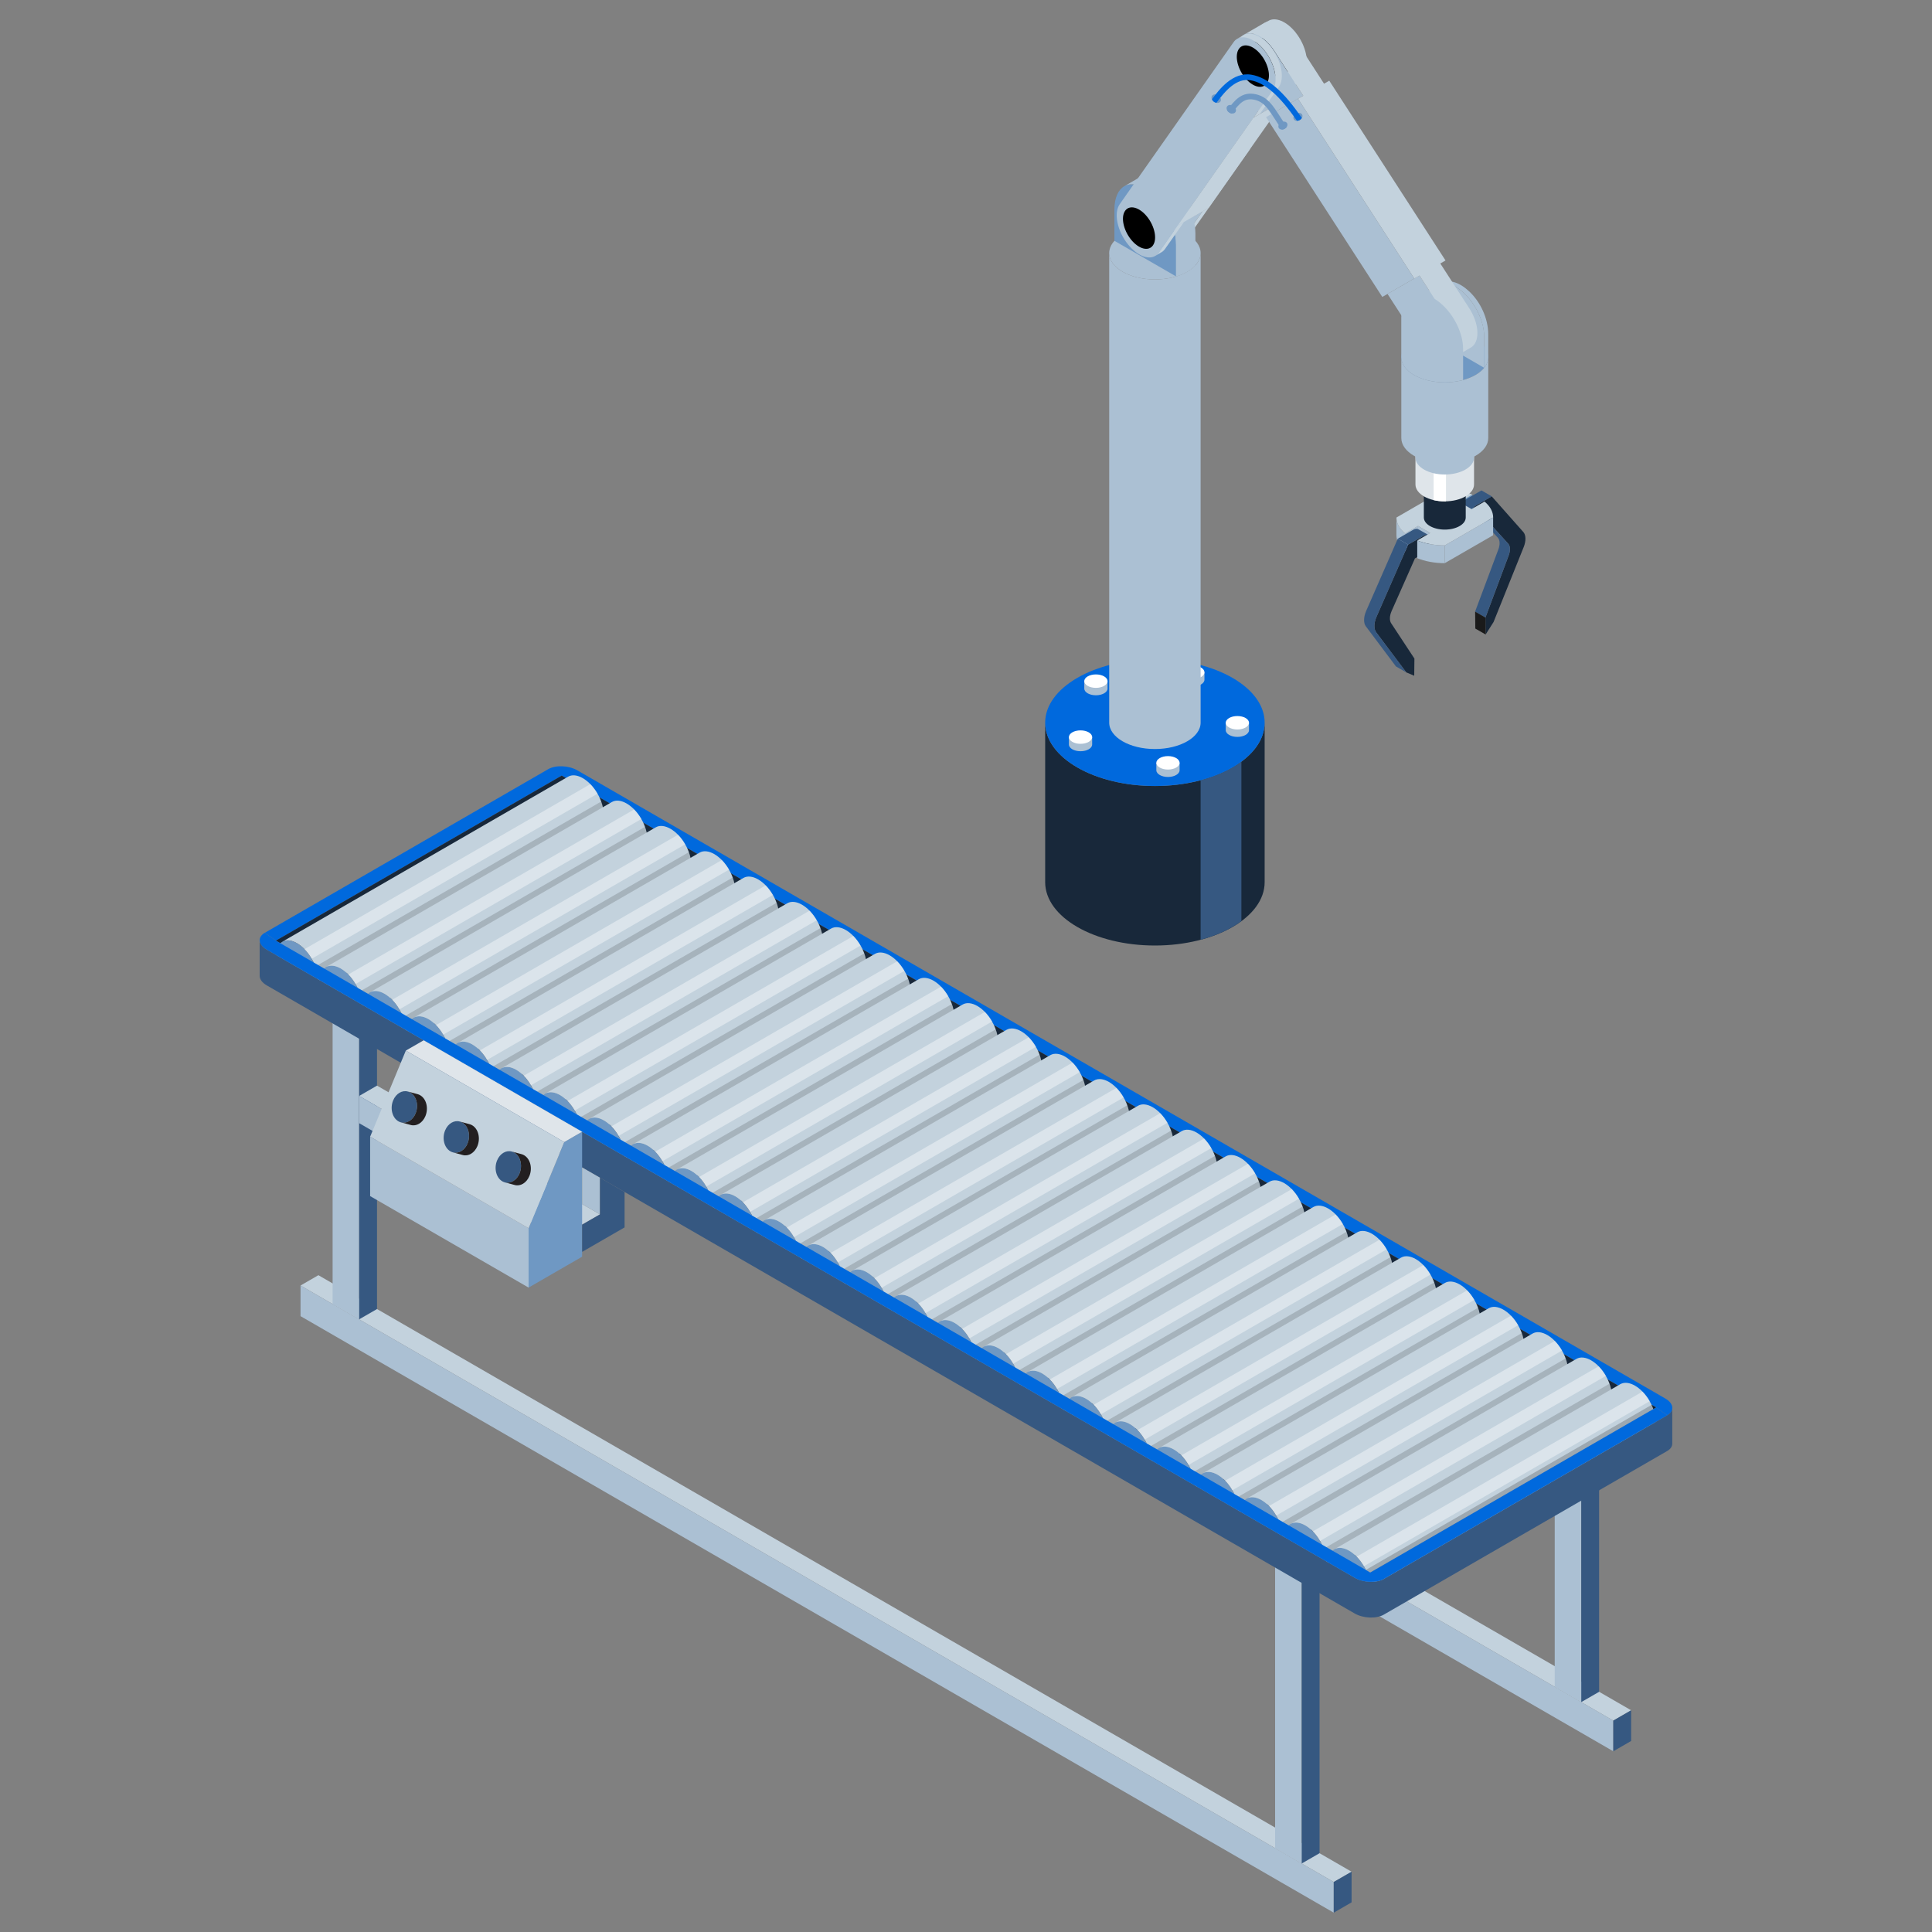 <svg xmlns="http://www.w3.org/2000/svg" id="Layer_1" data-name="Layer 1" viewBox="0 0 500 500"><rect x="0" y="0" width="500" height="500" fill="#808080" stroke="none"/><defs><style>      .cls-1 {        fill: #0069dd;      }      .cls-2, .cls-3 {        fill: #fff;      }      .cls-4 {        fill: #c3d2dd;      }      .cls-5 {        fill: #dfe5ea;      }      .cls-6 {        fill: #abc0d3;      }      .cls-7 {        fill: #231f20;      }      .cls-8 {        fill: #365881;      }      .cls-9 {        fill: #18283a;      }      .cls-10 {        fill: #1a1a1a;      }      .cls-11 {        fill: #6f98c3;      }      .cls-12 {        opacity: .15;      }      .cls-13 {        opacity: .2;      }      .cls-3 {        opacity: .4;      }    </style></defs><g><g><g><polygon class="cls-4" points="154.75 288.25 422.14 442.62 417.52 445.29 150.14 290.91 154.75 288.25"></polygon><polygon class="cls-6" points="150.14 290.91 417.52 445.29 417.52 453.23 150.14 298.85 150.14 290.91"></polygon><polygon class="cls-8" points="422.14 442.62 422.14 450.56 417.52 453.23 417.52 445.29 422.14 442.62"></polygon></g><g><polygon class="cls-6" points="409.23 385.51 409.23 440.5 402.36 436.53 402.36 389.48 409.23 385.51"></polygon><polygon class="cls-8" points="413.85 382.83 413.85 437.84 409.23 440.5 409.23 385.51 413.85 382.83"></polygon></g></g><g><g><polygon class="cls-4" points="82.4 330.02 349.79 484.4 345.17 487.06 77.78 332.69 82.4 330.02"></polygon><polygon class="cls-6" points="77.78 332.69 345.17 487.06 345.17 495 77.78 340.62 77.78 332.69"></polygon><polygon class="cls-8" points="349.79 484.4 349.79 492.33 345.17 495 345.17 487.06 349.79 484.4"></polygon></g><g><polygon class="cls-6" points="92.95 265.96 92.95 341.44 86.08 337.48 86.08 261.99 92.95 265.96"></polygon><polygon class="cls-8" points="97.57 268.63 97.57 338.78 92.95 341.44 92.95 265.96 97.57 268.63"></polygon></g><g><polygon class="cls-6" points="336.88 406.79 336.88 482.27 330 478.31 330 402.82 336.88 406.79"></polygon><polygon class="cls-8" points="341.5 409.46 341.5 479.61 336.88 482.27 336.88 406.79 341.5 409.46"></polygon></g></g><g><path class="cls-1" d="m430.94,361.91L149.44,199.38c-2.24-1.3-5.64-1.44-7.58-.31l-73.33,42.34,2.88,2.03,73.97-42.71,283.23,163.52,2.88,2.03c.88-.51,1.31-1.19,1.31-1.9,0-.86-.63-1.77-1.86-2.47Z"></path><polygon class="cls-9" points="71.4 243.44 354.63 406.96 428.6 364.25 145.37 200.73 71.4 243.44"></polygon><g><g><path class="cls-11" d="m80.67,256.91c-2.1,1.21-5.51-.75-7.62-4.4-2.1-3.64-2.1-7.58,0-8.79s5.51.75,7.62,4.4c2.1,3.64,2.1,7.58,0,8.79Z"></path><path class="cls-4" d="m154.64,205.41c-2.1-3.64-5.51-5.61-7.62-4.4s-73.97,42.71-73.97,42.71c2.1-1.21,5.51.75,7.62,4.4,2.1,3.64,2.1,7.58,0,8.79,0,0,71.86-41.5,73.97-42.71s2.1-5.15,0-8.79Z"></path><path class="cls-12" d="m81.62,250.13c1.09,2.98.77,5.79-.94,6.78,0,0,71.86-41.5,73.97-42.71,1.72-.99,2.03-3.8.95-6.77l-73.97,42.7Z"></path><path class="cls-3" d="m154.64,205.41c-.55-.95-1.18-1.78-1.86-2.48l-73.97,42.71c.68.7,1.32,1.53,1.86,2.48l73.97-42.71Z"></path></g><g><path class="cls-11" d="m92.02,263.46c-2.1,1.21-5.51-.75-7.62-4.4-2.1-3.64-2.1-7.58,0-8.79,2.1-1.21,5.51.75,7.62,4.4,2.1,3.64,2.1,7.58,0,8.79Z"></path><path class="cls-4" d="m165.98,211.96c-2.1-3.64-5.51-5.61-7.62-4.4s-73.97,42.71-73.97,42.71c2.1-1.21,5.51.75,7.62,4.4,2.1,3.64,2.1,7.58,0,8.79,0,0,71.86-41.49,73.97-42.71,2.1-1.21,2.1-5.15,0-8.79Z"></path><path class="cls-12" d="m92.96,256.68c1.09,2.98.77,5.79-.94,6.78,0,0,71.86-41.49,73.97-42.71,1.72-.99,2.03-3.8.95-6.77l-73.97,42.7Z"></path><path class="cls-3" d="m165.98,211.96c-.55-.95-1.18-1.78-1.86-2.48l-73.97,42.71c.68.7,1.32,1.53,1.86,2.48l73.97-42.71Z"></path></g><g><path class="cls-11" d="m103.36,270.01c-2.1,1.21-5.51-.75-7.62-4.4-2.1-3.64-2.1-7.58,0-8.79,2.1-1.21,5.51.75,7.62,4.4,2.1,3.64,2.1,7.58,0,8.79Z"></path><path class="cls-4" d="m177.33,218.51c-2.1-3.64-5.51-5.61-7.62-4.4-2.1,1.21-73.97,42.71-73.97,42.71,2.1-1.21,5.51.75,7.62,4.4,2.1,3.64,2.1,7.58,0,8.79,0,0,71.86-41.5,73.97-42.71,2.1-1.21,2.1-5.15,0-8.79Z"></path><path class="cls-12" d="m104.31,263.23c1.09,2.98.77,5.79-.94,6.78,0,0,71.86-41.5,73.97-42.71,1.72-.99,2.03-3.8.95-6.77l-73.97,42.7Z"></path><path class="cls-3" d="m177.33,218.51c-.55-.95-1.18-1.78-1.86-2.48l-73.97,42.71c.68.7,1.32,1.53,1.86,2.48l73.97-42.71Z"></path></g><g><path class="cls-11" d="m114.71,276.56c-2.1,1.21-5.51-.75-7.62-4.4-2.1-3.64-2.1-7.58,0-8.79,2.1-1.21,5.51.75,7.62,4.4,2.1,3.64,2.1,7.58,0,8.79Z"></path><path class="cls-4" d="m188.67,225.06c-2.1-3.64-5.51-5.61-7.62-4.4-2.1,1.21-73.97,42.71-73.97,42.71,2.1-1.21,5.51.75,7.62,4.4,2.1,3.64,2.1,7.58,0,8.79,0,0,71.86-41.5,73.97-42.71,2.1-1.21,2.1-5.15,0-8.79Z"></path><path class="cls-12" d="m115.65,269.79c1.09,2.98.77,5.79-.94,6.78,0,0,71.86-41.5,73.97-42.71,1.72-.99,2.03-3.8.95-6.77l-73.97,42.7Z"></path><path class="cls-3" d="m188.67,225.06c-.55-.95-1.18-1.78-1.86-2.48l-73.97,42.71c.68.7,1.32,1.53,1.86,2.48l73.97-42.71Z"></path></g><g><path class="cls-11" d="m126.06,283.12c-2.1,1.21-5.51-.75-7.62-4.4s-2.1-7.58,0-8.79,5.51.75,7.62,4.4c2.1,3.64,2.1,7.58,0,8.79Z"></path><path class="cls-4" d="m200.02,231.61c-2.1-3.64-5.51-5.61-7.62-4.4-2.1,1.21-73.96,42.71-73.96,42.71,2.1-1.21,5.51.75,7.62,4.4,2.1,3.64,2.1,7.58,0,8.79,0,0,71.86-41.5,73.97-42.71,2.1-1.21,2.1-5.15,0-8.79Z"></path><path class="cls-12" d="m127,276.34c1.09,2.98.77,5.79-.94,6.78,0,0,71.86-41.5,73.97-42.71,1.72-.99,2.03-3.8.95-6.77l-73.97,42.7Z"></path><path class="cls-3" d="m200.02,231.61c-.55-.95-1.18-1.78-1.86-2.48l-73.97,42.71c.68.7,1.32,1.53,1.86,2.48l73.97-42.71Z"></path></g><g><path class="cls-11" d="m137.4,289.67c-2.1,1.21-5.51-.75-7.62-4.4-2.1-3.64-2.1-7.58,0-8.79s5.51.75,7.62,4.4,2.1,7.58,0,8.79Z"></path><path class="cls-4" d="m211.37,238.16c-2.1-3.64-5.51-5.61-7.62-4.4-2.1,1.21-73.96,42.71-73.96,42.71,2.1-1.21,5.51.75,7.62,4.4s2.1,7.58,0,8.79c0,0,71.86-41.5,73.97-42.71,2.1-1.21,2.1-5.15,0-8.79Z"></path><path class="cls-12" d="m138.35,282.89c1.09,2.98.77,5.79-.94,6.78,0,0,71.86-41.5,73.97-42.71,1.72-.99,2.03-3.8.95-6.77l-73.97,42.7Z"></path><path class="cls-3" d="m211.37,238.16c-.55-.95-1.18-1.78-1.86-2.48l-73.97,42.71c.68.7,1.32,1.53,1.86,2.48l73.97-42.71Z"></path></g><g><path class="cls-11" d="m148.75,296.22c-2.1,1.21-5.51-.75-7.62-4.4-2.1-3.64-2.1-7.58,0-8.79s5.51.75,7.62,4.4c2.1,3.64,2.1,7.58,0,8.79Z"></path><path class="cls-4" d="m222.71,244.71c-2.1-3.64-5.51-5.61-7.62-4.4-2.1,1.21-73.96,42.71-73.96,42.71,2.1-1.21,5.51.75,7.62,4.4,2.1,3.64,2.1,7.58,0,8.79,0,0,71.86-41.5,73.97-42.71,2.1-1.21,2.1-5.15,0-8.79Z"></path><path class="cls-12" d="m149.69,289.44c1.09,2.98.77,5.79-.94,6.78,0,0,71.86-41.5,73.96-42.71,1.72-.99,2.03-3.8.95-6.77l-73.97,42.7Z"></path><path class="cls-3" d="m222.71,244.71c-.55-.95-1.18-1.78-1.86-2.48l-73.97,42.71c.68.7,1.32,1.53,1.86,2.48l73.96-42.71Z"></path></g><g><path class="cls-11" d="m160.09,302.77c-2.1,1.21-5.51-.75-7.62-4.4-2.1-3.64-2.1-7.58,0-8.79,2.1-1.21,5.51.75,7.62,4.4,2.1,3.64,2.1,7.58,0,8.79Z"></path><path class="cls-4" d="m234.06,251.26c-2.1-3.64-5.51-5.61-7.62-4.4-2.1,1.21-73.96,42.71-73.96,42.71,2.1-1.21,5.51.75,7.62,4.4,2.1,3.64,2.1,7.58,0,8.79,0,0,71.86-41.5,73.97-42.71,2.1-1.21,2.1-5.15,0-8.79Z"></path><path class="cls-12" d="m161.04,295.99c1.09,2.98.77,5.79-.94,6.78,0,0,71.86-41.5,73.96-42.71,1.72-.99,2.03-3.8.95-6.77l-73.97,42.7Z"></path><path class="cls-3" d="m234.06,251.26c-.55-.95-1.18-1.78-1.86-2.48l-73.97,42.71c.68.7,1.32,1.53,1.86,2.48l73.96-42.71Z"></path></g><g><path class="cls-11" d="m171.44,309.32c-2.1,1.21-5.51-.75-7.62-4.4-2.1-3.64-2.1-7.58,0-8.79,2.1-1.21,5.51.75,7.62,4.4,2.1,3.64,2.1,7.58,0,8.79Z"></path><path class="cls-4" d="m245.4,257.82c-2.1-3.64-5.51-5.61-7.62-4.4-2.1,1.21-73.96,42.71-73.96,42.71,2.1-1.21,5.51.75,7.62,4.4,2.1,3.64,2.1,7.58,0,8.79,0,0,71.86-41.5,73.96-42.71,2.1-1.21,2.1-5.15,0-8.79Z"></path><path class="cls-12" d="m172.38,302.54c1.09,2.98.77,5.79-.94,6.78,0,0,71.86-41.5,73.96-42.71,1.72-.99,2.03-3.8.95-6.77l-73.97,42.7Z"></path><path class="cls-3" d="m245.4,257.82c-.55-.95-1.18-1.78-1.86-2.48l-73.97,42.71c.68.7,1.32,1.53,1.86,2.48l73.96-42.71Z"></path></g><g><path class="cls-11" d="m182.79,315.87c-2.1,1.21-5.51-.75-7.62-4.4-2.1-3.64-2.1-7.58,0-8.79,2.1-1.21,5.51.75,7.62,4.4,2.1,3.64,2.1,7.58,0,8.79Z"></path><path class="cls-4" d="m256.75,264.37c-2.1-3.64-5.51-5.61-7.62-4.4-2.1,1.21-73.97,42.71-73.97,42.71,2.1-1.21,5.51.75,7.62,4.4,2.1,3.64,2.1,7.58,0,8.79,0,0,71.86-41.5,73.96-42.71,2.1-1.21,2.1-5.15,0-8.79Z"></path><path class="cls-12" d="m183.73,309.09c1.09,2.98.77,5.79-.94,6.78,0,0,71.86-41.5,73.96-42.71,1.72-.99,2.03-3.8.95-6.77l-73.97,42.7Z"></path><path class="cls-3" d="m256.75,264.37c-.55-.95-1.18-1.78-1.86-2.48l-73.97,42.71c.68.7,1.32,1.53,1.86,2.48l73.96-42.71Z"></path></g><g><path class="cls-11" d="m194.13,322.42c-2.1,1.21-5.51-.75-7.62-4.4-2.1-3.64-2.1-7.58,0-8.79,2.1-1.21,5.51.75,7.62,4.4,2.1,3.64,2.1,7.58,0,8.79Z"></path><path class="cls-4" d="m268.1,270.92c-2.1-3.64-5.51-5.61-7.62-4.4-2.1,1.21-73.97,42.71-73.97,42.71,2.1-1.21,5.51.75,7.62,4.4,2.1,3.64,2.1,7.58,0,8.79,0,0,71.86-41.5,73.96-42.71,2.1-1.21,2.1-5.15,0-8.79Z"></path><path class="cls-12" d="m195.08,315.64c1.09,2.98.77,5.79-.94,6.78,0,0,71.86-41.5,73.96-42.71,1.72-.99,2.03-3.8.95-6.77l-73.97,42.7Z"></path><path class="cls-3" d="m268.1,270.92c-.55-.95-1.18-1.78-1.86-2.48l-73.97,42.71c.68.7,1.32,1.53,1.86,2.48l73.96-42.71Z"></path></g><g><path class="cls-11" d="m205.48,328.97c-2.1,1.21-5.51-.75-7.62-4.4-2.1-3.64-2.1-7.58,0-8.79,2.1-1.21,5.51.75,7.62,4.4,2.1,3.64,2.1,7.58,0,8.79Z"></path><path class="cls-4" d="m279.44,277.47c-2.1-3.64-5.51-5.61-7.62-4.4-2.1,1.21-73.97,42.71-73.97,42.71,2.1-1.21,5.51.75,7.62,4.4,2.1,3.64,2.1,7.58,0,8.79,0,0,71.86-41.5,73.96-42.71,2.1-1.21,2.1-5.15,0-8.79Z"></path><path class="cls-12" d="m206.42,322.19c1.09,2.98.77,5.79-.94,6.78,0,0,71.86-41.5,73.96-42.71,1.72-.99,2.03-3.8.95-6.77l-73.97,42.7Z"></path><path class="cls-3" d="m279.44,277.47c-.55-.95-1.18-1.78-1.86-2.48l-73.97,42.71c.68.7,1.32,1.53,1.86,2.48l73.96-42.71Z"></path></g><g><path class="cls-11" d="m216.82,335.52c-2.1,1.21-5.51-.75-7.62-4.4-2.1-3.64-2.1-7.58,0-8.79,2.1-1.21,5.51.75,7.62,4.4,2.1,3.64,2.1,7.58,0,8.79Z"></path><path class="cls-4" d="m290.79,284.02c-2.1-3.64-5.51-5.61-7.62-4.4-2.1,1.21-73.97,42.71-73.97,42.71,2.1-1.21,5.51.75,7.62,4.4,2.1,3.64,2.1,7.58,0,8.79,0,0,71.86-41.5,73.97-42.71,2.1-1.21,2.1-5.15,0-8.79Z"></path><path class="cls-12" d="m217.77,328.74c1.09,2.98.77,5.79-.94,6.78,0,0,71.86-41.5,73.97-42.71,1.72-.99,2.03-3.8.95-6.77l-73.97,42.7Z"></path><path class="cls-3" d="m290.79,284.02c-.55-.95-1.18-1.78-1.86-2.48l-73.97,42.71c.68.7,1.32,1.53,1.86,2.48l73.97-42.71Z"></path></g><g><path class="cls-11" d="m228.17,342.07c-2.1,1.21-5.51-.75-7.62-4.4-2.1-3.64-2.1-7.58,0-8.79,2.1-1.21,5.51.75,7.62,4.4,2.1,3.64,2.1,7.58,0,8.79Z"></path><path class="cls-4" d="m302.13,290.57c-2.1-3.64-5.51-5.61-7.62-4.4-2.1,1.21-73.97,42.71-73.97,42.71,2.1-1.21,5.51.75,7.62,4.4,2.1,3.64,2.1,7.58,0,8.79,0,0,71.86-41.5,73.97-42.71s2.1-5.15,0-8.79Z"></path><path class="cls-12" d="m229.11,335.29c1.09,2.98.77,5.79-.94,6.78,0,0,71.86-41.5,73.97-42.71,1.72-.99,2.03-3.8.95-6.77l-73.97,42.7Z"></path><path class="cls-3" d="m302.13,290.57c-.55-.95-1.18-1.78-1.86-2.48l-73.97,42.71c.68.7,1.32,1.53,1.86,2.48l73.97-42.71Z"></path></g><g><path class="cls-11" d="m239.52,348.62c-2.1,1.21-5.51-.75-7.62-4.4-2.1-3.64-2.1-7.58,0-8.79,2.1-1.21,5.51.75,7.62,4.4,2.1,3.64,2.1,7.58,0,8.79Z"></path><path class="cls-4" d="m313.48,297.12c-2.1-3.64-5.51-5.61-7.62-4.4-2.1,1.21-73.97,42.71-73.97,42.71,2.1-1.21,5.51.75,7.62,4.4,2.1,3.64,2.1,7.58,0,8.79,0,0,71.86-41.5,73.97-42.71s2.1-5.15,0-8.79Z"></path><path class="cls-12" d="m240.46,341.84c1.09,2.98.77,5.79-.94,6.78,0,0,71.86-41.5,73.97-42.71,1.72-.99,2.03-3.8.95-6.77l-73.97,42.7Z"></path><path class="cls-3" d="m313.48,297.12c-.55-.95-1.18-1.78-1.86-2.48l-73.97,42.71c.68.7,1.32,1.53,1.86,2.48l73.97-42.71Z"></path></g><g><path class="cls-11" d="m250.86,355.17c-2.1,1.21-5.51-.75-7.62-4.4-2.1-3.64-2.1-7.58,0-8.79,2.1-1.21,5.51.75,7.62,4.4s2.1,7.58,0,8.79Z"></path><path class="cls-4" d="m324.83,303.67c-2.1-3.64-5.51-5.61-7.62-4.4-2.1,1.21-73.97,42.71-73.97,42.71,2.1-1.21,5.51.75,7.62,4.4s2.1,7.58,0,8.79c0,0,71.86-41.5,73.97-42.71,2.1-1.21,2.1-5.15,0-8.79Z"></path><path class="cls-12" d="m251.81,348.39c1.09,2.98.77,5.79-.94,6.78,0,0,71.86-41.5,73.97-42.71,1.72-.99,2.03-3.8.95-6.77l-73.97,42.7Z"></path><path class="cls-3" d="m324.83,303.67c-.55-.95-1.18-1.78-1.86-2.48l-73.97,42.71c.68.7,1.32,1.53,1.86,2.48l73.97-42.71Z"></path></g><g><path class="cls-11" d="m262.21,361.72c-2.1,1.21-5.51-.75-7.62-4.4-2.1-3.64-2.1-7.58,0-8.79,2.1-1.21,5.51.75,7.62,4.4,2.1,3.64,2.1,7.58,0,8.79Z"></path><path class="cls-4" d="m336.17,310.22c-2.1-3.64-5.51-5.61-7.62-4.4-2.1,1.21-73.97,42.71-73.97,42.71,2.1-1.21,5.51.75,7.62,4.4,2.1,3.64,2.1,7.58,0,8.79,0,0,71.86-41.5,73.97-42.71,2.1-1.21,2.1-5.15,0-8.79Z"></path><path class="cls-12" d="m263.15,354.94c1.09,2.98.77,5.79-.94,6.78,0,0,71.86-41.5,73.97-42.71,1.72-.99,2.03-3.8.95-6.77l-73.97,42.7Z"></path><path class="cls-3" d="m336.17,310.22c-.55-.95-1.18-1.78-1.86-2.48l-73.97,42.71c.68.7,1.32,1.53,1.86,2.48l73.97-42.71Z"></path></g><g><path class="cls-11" d="m273.55,368.27c-2.1,1.21-5.51-.75-7.62-4.4-2.1-3.64-2.1-7.58,0-8.79,2.1-1.21,5.51.75,7.62,4.4,2.1,3.64,2.1,7.58,0,8.79Z"></path><path class="cls-4" d="m347.52,316.77c-2.1-3.64-5.51-5.61-7.62-4.4-2.1,1.21-73.96,42.71-73.96,42.71,2.1-1.21,5.51.75,7.62,4.4,2.1,3.64,2.1,7.58,0,8.79,0,0,71.86-41.5,73.97-42.71,2.1-1.21,2.1-5.15,0-8.79Z"></path><path class="cls-12" d="m274.5,361.49c1.09,2.98.77,5.79-.94,6.78,0,0,71.86-41.5,73.97-42.71,1.72-.99,2.03-3.8.95-6.77l-73.97,42.7Z"></path><path class="cls-3" d="m347.52,316.77c-.55-.95-1.18-1.78-1.86-2.48l-73.97,42.71c.68.7,1.32,1.53,1.86,2.48l73.97-42.71Z"></path></g><g><path class="cls-11" d="m284.9,374.82c-2.1,1.21-5.51-.75-7.62-4.4-2.1-3.64-2.1-7.58,0-8.79,2.1-1.21,5.51.75,7.62,4.4,2.1,3.64,2.1,7.58,0,8.79Z"></path><path class="cls-4" d="m358.87,323.32c-2.1-3.64-5.51-5.61-7.62-4.4-2.1,1.21-73.96,42.71-73.96,42.71,2.1-1.21,5.51.75,7.62,4.4,2.1,3.64,2.1,7.58,0,8.79,0,0,71.86-41.5,73.97-42.71,2.1-1.21,2.1-5.15,0-8.79Z"></path><path class="cls-12" d="m285.84,368.05c1.09,2.98.77,5.79-.94,6.78,0,0,71.86-41.5,73.97-42.71,1.72-.99,2.03-3.8.95-6.77l-73.97,42.7Z"></path><path class="cls-3" d="m358.87,323.32c-.55-.95-1.18-1.78-1.86-2.48l-73.97,42.71c.68.7,1.32,1.53,1.86,2.48l73.97-42.71Z"></path></g><g><path class="cls-11" d="m296.25,381.38c-2.1,1.21-5.51-.75-7.62-4.4-2.1-3.64-2.1-7.58,0-8.79,2.1-1.21,5.51.75,7.62,4.4,2.1,3.64,2.1,7.58,0,8.79Z"></path><path class="cls-4" d="m370.21,329.87c-2.1-3.64-5.51-5.61-7.62-4.4-2.1,1.21-73.96,42.71-73.96,42.71,2.1-1.21,5.51.75,7.62,4.4,2.1,3.64,2.1,7.58,0,8.79,0,0,71.86-41.5,73.97-42.71,2.1-1.21,2.1-5.15,0-8.79Z"></path><path class="cls-12" d="m297.19,374.6c1.09,2.98.77,5.79-.94,6.78,0,0,71.86-41.5,73.96-42.71,1.72-.99,2.03-3.8.95-6.77l-73.97,42.7Z"></path><path class="cls-3" d="m370.21,329.87c-.55-.95-1.18-1.78-1.86-2.48l-73.97,42.71c.68.7,1.32,1.53,1.86,2.48l73.96-42.71Z"></path></g><g><path class="cls-11" d="m307.59,387.93c-2.1,1.21-5.51-.75-7.62-4.4-2.1-3.64-2.1-7.58,0-8.79,2.1-1.21,5.51.75,7.62,4.4,2.1,3.64,2.1,7.58,0,8.79Z"></path><path class="cls-4" d="m381.56,336.42c-2.1-3.64-5.51-5.61-7.62-4.4-2.1,1.21-73.96,42.71-73.96,42.71,2.1-1.21,5.51.75,7.62,4.4,2.1,3.64,2.1,7.58,0,8.79,0,0,71.86-41.5,73.96-42.71,2.1-1.21,2.1-5.15,0-8.79Z"></path><path class="cls-12" d="m308.54,381.15c1.09,2.98.77,5.79-.94,6.78,0,0,71.86-41.5,73.96-42.71,1.72-.99,2.03-3.8.95-6.77l-73.97,42.7Z"></path><path class="cls-3" d="m381.56,336.42c-.55-.95-1.18-1.78-1.86-2.48l-73.97,42.71c.68.7,1.32,1.53,1.86,2.48l73.96-42.71Z"></path></g><g><path class="cls-11" d="m318.94,394.48c-2.1,1.21-5.51-.75-7.62-4.4-2.1-3.64-2.1-7.58,0-8.79,2.1-1.21,5.51.75,7.62,4.4s2.1,7.58,0,8.79Z"></path><path class="cls-4" d="m392.9,342.97c-2.1-3.64-5.51-5.61-7.62-4.4s-73.97,42.71-73.97,42.71c2.1-1.21,5.51.75,7.62,4.4,2.1,3.64,2.1,7.58,0,8.79,0,0,71.86-41.5,73.96-42.71,2.1-1.21,2.1-5.15,0-8.79Z"></path><path class="cls-12" d="m319.88,387.7c1.09,2.98.77,5.79-.94,6.78,0,0,71.86-41.5,73.96-42.71,1.72-.99,2.03-3.8.95-6.77l-73.97,42.7Z"></path><path class="cls-3" d="m392.9,342.97c-.55-.95-1.18-1.78-1.86-2.48l-73.97,42.71c.68.7,1.32,1.53,1.86,2.48l73.96-42.71Z"></path></g><g><path class="cls-11" d="m330.28,401.03c-2.1,1.21-5.51-.75-7.62-4.4-2.1-3.64-2.1-7.58,0-8.79,2.1-1.21,5.51.75,7.62,4.4,2.1,3.64,2.1,7.58,0,8.79Z"></path><path class="cls-4" d="m404.25,349.52c-2.1-3.64-5.51-5.61-7.62-4.4-2.1,1.21-73.97,42.71-73.97,42.71,2.1-1.21,5.51.75,7.62,4.4,2.1,3.64,2.1,7.58,0,8.79,0,0,71.86-41.5,73.96-42.71,2.1-1.21,2.1-5.15,0-8.79Z"></path><path class="cls-12" d="m331.23,394.25c1.09,2.98.77,5.79-.94,6.78,0,0,71.86-41.5,73.96-42.71,1.72-.99,2.03-3.8.95-6.77l-73.97,42.7Z"></path><path class="cls-3" d="m404.25,349.52c-.55-.95-1.18-1.78-1.86-2.48l-73.97,42.71c.68.7,1.32,1.53,1.86,2.48l73.96-42.71Z"></path></g><g><path class="cls-11" d="m341.63,407.58c-2.1,1.21-5.51-.75-7.62-4.4-2.1-3.64-2.1-7.58,0-8.79,2.1-1.21,5.51.75,7.62,4.4,2.1,3.64,2.1,7.58,0,8.79Z"></path><path class="cls-4" d="m415.6,356.08c-2.1-3.64-5.51-5.61-7.62-4.4s-73.97,42.71-73.97,42.71c2.1-1.21,5.51.75,7.62,4.4,2.1,3.64,2.1,7.58,0,8.79,0,0,71.86-41.5,73.96-42.71s2.1-5.15,0-8.79Z"></path><path class="cls-12" d="m342.57,400.8c1.09,2.98.77,5.79-.94,6.78,0,0,71.86-41.5,73.96-42.71,1.72-.99,2.03-3.8.95-6.77l-73.97,42.7Z"></path><path class="cls-3" d="m415.6,356.08c-.55-.95-1.18-1.78-1.86-2.48l-73.97,42.71c.68.7,1.32,1.53,1.86,2.48l73.96-42.71Z"></path></g><g><path class="cls-11" d="m352.98,414.13c-2.1,1.21-5.51-.75-7.62-4.4-2.1-3.64-2.1-7.58,0-8.79,2.1-1.21,5.51.75,7.62,4.4,2.1,3.64,2.1,7.58,0,8.79Z"></path><path class="cls-4" d="m426.94,362.63c-2.1-3.64-5.51-5.61-7.62-4.4s-73.97,42.71-73.97,42.71c2.1-1.21,5.51.75,7.62,4.4,2.1,3.64,2.1,7.58,0,8.79,0,0,71.86-41.5,73.96-42.71s2.1-5.15,0-8.79Z"></path><path class="cls-12" d="m353.92,407.35c1.09,2.98.77,5.79-.94,6.78,0,0,71.86-41.5,73.96-42.71,1.72-.99,2.03-3.8.95-6.77l-73.97,42.7Z"></path><path class="cls-3" d="m426.94,362.63c-.55-.95-1.18-1.78-1.86-2.48l-73.97,42.71c.68.7,1.32,1.53,1.86,2.48l73.96-42.71Z"></path></g></g><path class="cls-8" d="m432.79,364.38c0,.71-.43,1.4-1.31,1.9l-73.33,42.34c-1.94,1.12-5.34.98-7.58-.31L69.06,245.79c-1.23-.71-1.86-1.62-1.86-2.48v9.24c0,.86.63,1.77,1.86,2.48l281.5,162.52c2.24,1.3,5.64,1.44,7.58.31l73.33-42.34c.88-.51,1.31-1.19,1.31-1.9,0-.86,0-9.24,0-9.24Z"></path><path class="cls-1" d="m428.6,364.25l-73.97,42.71L71.4,243.44l-2.88-2.03c-.88.51-1.31,1.19-1.31,1.9,0,.86.63,1.77,1.86,2.48l281.5,162.52c2.24,1.3,5.64,1.44,7.58.31l73.33-42.34-2.88-2.03Z"></path><polygon class="cls-13" points="427.44 363.58 353.48 406.29 353.48 406.3 354.63 406.96 428.6 364.25 427.44 363.58"></polygon></g><g><polygon class="cls-4" points="92.95 283.63 150.65 316.94 155.27 314.28 97.57 280.96 92.95 283.63"></polygon><polygon class="cls-6" points="92.95 290.68 150.65 323.99 150.65 316.94 92.95 283.63 92.95 290.68"></polygon><g><polygon class="cls-11" points="136.8 333.23 150.65 325.23 150.65 292.9 146.04 295.57 136.8 317.86 136.8 333.23"></polygon><polygon class="cls-6" points="95.79 309.55 136.8 333.23 136.8 317.86 95.79 294.18 95.79 309.55"></polygon><polygon class="cls-4" points="95.79 294.18 136.8 317.86 146.04 295.57 105.03 271.89 95.79 294.18"></polygon><polygon class="cls-5" points="109.65 269.23 150.65 292.9 146.04 295.57 105.03 271.89 109.65 269.23"></polygon></g><g><g><path class="cls-8" d="m128.64,300.33c.74-1.8,2.35-2.72,3.81-2.31.1.03.19.06.29.1.12.05.23.1.34.17,1.61.93,2.22,3.33,1.37,5.4-.74,1.78-2.33,2.71-3.79,2.31-.11-.03-.22-.07-.32-.11-.11-.05-.22-.1-.33-.16-1.6-.92-2.21-3.35-1.37-5.4Z"></path><path class="cls-7" d="m134.45,303.68c.85-2.06.24-4.47-1.37-5.4-.11-.07-.23-.12-.34-.17-.1-.04-.19-.07-.29-.1,0,0,1.08.29,2.54.69.22.06.43.15.64.27,1.61.93,2.22,3.33,1.37,5.4-.74,1.78-2.33,2.71-3.79,2.31-.22-.06-2.54-.69-2.54-.69,1.46.4,3.06-.54,3.79-2.32Z"></path></g><g><path class="cls-8" d="m115.19,292.56c.74-1.8,2.35-2.72,3.81-2.31.1.03.19.06.29.1.12.05.23.1.34.17,1.61.93,2.22,3.33,1.37,5.4-.74,1.78-2.33,2.71-3.79,2.31-.11-.03-.22-.07-.32-.11-.11-.05-.22-.1-.33-.16-1.6-.92-2.21-3.35-1.37-5.4Z"></path><path class="cls-7" d="m121,295.92c.85-2.06.24-4.47-1.37-5.4-.11-.07-.23-.12-.34-.17-.1-.04-.19-.07-.29-.1,0,0,1.08.29,2.54.69.22.06.43.15.64.27,1.61.93,2.22,3.33,1.37,5.4-.74,1.78-2.33,2.71-3.79,2.31-.22-.06-2.54-.69-2.54-.69,1.46.4,3.06-.54,3.79-2.32Z"></path></g><g><path class="cls-8" d="m101.74,284.8c.74-1.8,2.35-2.72,3.81-2.31.1.03.19.06.29.1.12.05.23.1.34.17,1.61.93,2.22,3.33,1.37,5.4-.74,1.78-2.33,2.71-3.79,2.31-.11-.03-.22-.07-.32-.11-.11-.05-.22-.1-.33-.16-1.6-.92-2.21-3.35-1.37-5.4Z"></path><path class="cls-7" d="m107.55,288.15c.85-2.06.24-4.47-1.37-5.4-.11-.07-.23-.12-.34-.17-.1-.04-.19-.07-.29-.1,0,0,1.08.29,2.54.69.22.06.43.15.64.27,1.61.93,2.22,3.33,1.37,5.4-.74,1.78-2.33,2.71-3.79,2.31-.22-.06-2.54-.69-2.54-.69,1.46.4,3.06-.54,3.79-2.32Z"></path></g></g><polygon class="cls-6" points="150.65 302.13 150.65 311.61 155.27 314.28 155.27 304.79 150.65 302.13"></polygon><polygon class="cls-8" points="155.27 304.79 155.27 314.28 150.65 316.94 150.65 323.99 161.64 317.65 161.64 308.49 155.27 304.79"></polygon></g></g><g><g><g><path class="cls-6" d="m363.62,138.05c-1.4-1.17-2.23-2.59-2.23-4.12v4.59c0,1.53.82,2.95,2.23,4.12v-4.59Z"></path><polygon class="cls-6" points="366.98 136.11 363.62 138.05 363.62 142.64 366.78 140.81 366.78 139.87 366.98 139.75 366.98 136.11"></polygon><polygon class="cls-6" points="366.98 136.11 366.98 139.75 370.14 137.93 366.98 136.11"></polygon><g><path class="cls-8" d="m369.78,138.53s-2.31-1.33-2.67-1.54c-.36-.21-.86-.18-1.41.14l-3.95,2.28,2.67,1.54,3.95-2.28c.55-.32,1.05-.35,1.41-.14Z"></path><path class="cls-9" d="m369.78,138.53c-.36-.21-.86-.18-1.41.14l-3.95,2.28h0s-8.18,18.68-8.18,18.68c-.69,1.59-.73,3.15-.09,4l7.79,10.38,2.06.87.05-4.44-6.03-9.16c-.46-.7-.41-1.92.13-3.15l6.04-13.61,2.09-1.21c1.05-.61,1.99-2.05,2.06-3.31.04-.72-.18-1.23-.57-1.46Z"></path><path class="cls-8" d="m356.24,159.63l8.18-18.68-2.67-1.54h0s-8.18,18.68-8.18,18.68c-.69,1.59-.73,3.15-.09,4l7.79,10.38,2.67,1.54-7.79-10.38c-.64-.85-.61-2.42.09-4Z"></path></g><polygon class="cls-11" points="377.68 129.93 378.63 130.48 381.04 128.93 381.04 127.99 377.68 129.93"></polygon><g><path class="cls-9" d="m380.7,132.23c.36-.63.86-1.17,1.41-1.49l3.95-2.28h0s8.18,9.23,8.18,9.23c.69.78.73,2.31.09,3.9l-7.79,19.37-2.06,3.25-.05-4.38,6.03-16.12c.46-1.24.41-2.4-.13-3l-6.04-6.64-2.09,1.21c-1.05.61-1.99.24-2.06-.93-.04-.67.18-1.44.57-2.12Z"></path><path class="cls-8" d="m390.32,140.71l-6.04-6.64-.83.48,4.2,4.62c.54.6.59,1.76.13,3l-6.03,16.12,2.67,1.54,6.03-16.12c.46-1.24.41-2.4-.13-3Z"></path><polygon class="cls-10" points="384.43 159.83 381.76 158.29 381.81 162.67 384.48 164.21 384.43 159.83"></polygon><path class="cls-8" d="m383.39,126.92l-3.95,2.28c-1.1.63-1.99,2.17-1.99,3.44,0,.63.22,1.07.58,1.28.36.21,2.68,1.54,2.68,1.54-.36-.21-.58-.65-.58-1.29,0-1.27.89-2.81,1.99-3.44l3.95-2.27-2.67-1.54Z"></path><path class="cls-8" d="m381.52,131.19l-2.67-1.54c-.81.76-1.4,1.96-1.4,2.98,0,.63.22,1.07.58,1.28.36.21,2.68,1.54,2.68,1.54-.36-.21-.58-.65-.58-1.29,0-1.03.59-2.23,1.4-2.98Z"></path></g><path class="cls-4" d="m377.68,129.93l3.36-1.94c-2.02-.81-4.48-1.29-7.13-1.29l-12.51,7.23c0,1.53.82,2.95,2.23,4.12l3.36-1.94,3.16,1.82-3.36,1.94c2.02.81,4.48,1.29,7.13,1.29l12.51-7.23c0-1.53-.82-2.95-2.23-4.12l-3.36,1.94-3.16-1.82Z"></path><path class="cls-8" d="m379.32,124.94c0,1.73-2.42,3.13-5.42,3.13s-5.42-1.4-5.42-3.13,2.42-3.13,5.42-3.13,5.42,1.4,5.42,3.13Z"></path><path class="cls-9" d="m373.91,128.07c-2.99,0-5.42-1.4-5.42-3.13v8.99c0,1.73,2.42,3.13,5.42,3.13s5.42-1.4,5.42-3.13v-8.99c0,1.73-2.42,3.13-5.42,3.13Z"></path><polygon class="cls-6" points="373.91 141.16 373.91 145.74 386.42 138.52 386.42 133.93 373.91 141.16"></polygon><path class="cls-6" d="m366.78,139.87v4.59c2.02.81,4.48,1.29,7.13,1.29v-4.59c-2.65,0-5.11-.48-7.13-1.29Z"></path></g><g><path class="cls-5" d="m381.48,107.99c0,2.42-3.39,4.37-7.58,4.37s-7.58-1.96-7.58-4.37v17.39h0c0,2.42,3.39,4.37,7.58,4.37s7.58-1.96,7.58-4.37v-17.39h0Z"></path><path class="cls-2" d="m371.02,129.43c.89.21,1.86.33,2.89.33.1,0,.21,0,.31,0v-17.39c-.1,0-.2,0-.31,0-1.02,0-2-.12-2.89-.33v17.39Z"></path><path class="cls-6" d="m381.48,107.99c0,2.42-3.39,4.37-7.58,4.37s-7.58-1.96-7.58-4.37v10.44h0c0,2.42,3.39,4.37,7.58,4.37s7.58-1.96,7.58-4.37v-10.44h0Z"></path><path class="cls-11" d="m373.91,85.95c-6.21,0-11.25,2.91-11.25,6.5s5.04,6.5,11.25,6.5,11.25-2.91,11.25-6.5-5.04-6.5-11.25-6.5Z"></path><g><path class="cls-6" d="m369.16,78.48v8.08l14.95,8.63v-8.08c0-4.77-3.35-10.56-7.47-12.95h0c-4.13-2.38-7.47-.45-7.47,4.32Z"></path><path class="cls-6" d="m380.21,75.4c-2.43-2.26-5.26-3.51-8.6-1.9,1.33-.62,3.09-.45,5.02.66h0c4.13,2.38,7.47,8.18,7.47,12.95v8.08c.67-.83,1.05-1.76,1.05-2.74v-5.95c0-4.13-2.05-8.42-4.95-11.11Z"></path><path d="m379.31,80.6c-1.76-2.72-4.38-3.97-5.86-2.79-1.48,1.18-1.25,4.34.51,7.06s4.38,3.97,5.86,2.79c1.48-1.18,1.25-4.34-.51-7.06Z"></path></g><path class="cls-6" d="m385.16,92.45c0,3.59-5.04,6.5-11.25,6.5s-11.25-2.91-11.25-6.5v20.92h0c0,3.59,5.04,6.5,11.25,6.5s11.25-2.91,11.25-6.5v-20.92h0Z"></path></g></g><g><path class="cls-6" d="m333.67,9.31h0c-2.33-2.9-5.21-4.04-7.03-2.99-.35.2-.66.49-.92.86l-7.09,10.08,7.42,12.25,4.85-2.8,4.91-6.99c1.61-2.29.65-6.95-2.13-10.42Z"></path><path d="m332.78,10.42c1.99,2.48,2.67,5.81,1.52,7.44s-3.69.95-5.68-1.52c-1.99-2.48-2.67-5.81-1.52-7.44s3.69-.95,5.68,1.52Z"></path><path class="cls-4" d="m335.29,8.38c-2.34-2.91-5.23-4.05-7.04-2.98-.35.2-1.6.93-1.6.93,1.82-1.05,4.7.09,7.03,2.99h0c2.79,3.47,3.74,8.13,2.13,10.42l-4.91,6.99,1.61-.93,4.91-6.99c1.61-2.29.65-6.95-2.13-10.42Z"></path><g><path class="cls-6" d="m302.71,62.7c1,.29,1.93.24,2.68-.19.36-.2.68-.49.94-.87l4.91-6.99-4.85,2.8-3.69,5.25Z"></path><path class="cls-4" d="m306.34,61.64c-.26.37-.58.66-.93.86.15-.08,1.23-.71,1.62-.93.35-.2.66-.49.93-.86l4.91-6.99-1.62.93-4.91,6.99Z"></path></g><polygon class="cls-4" points="324.43 30.44 304.79 58.39 306.4 57.45 311.25 54.66 312.86 53.72 332.51 25.78 324.43 30.44"></polygon></g><g><g><path d="m328.24,8.06c-1.48,1.18-1.25,4.34.51,7.06,1.76,2.72,4.38,3.97,5.86,2.79,1.48-1.18,1.25-4.34-.51-7.06-1.76-2.72-4.38-3.97-5.86-2.79Z"></path><path d="m373.38,77.85c-1.48,1.18-1.25,4.34.51,7.06,1.76,2.72,4.38,3.97,5.86,2.79,1.48-1.18,1.25-4.34-.51-7.06-1.76-2.72-4.38-3.97-5.86-2.79Z"></path></g><g><path class="cls-6" d="m337.26,24.77l-7.52-11.63c-2.33-3.6-5.75-5.37-7.86-4.15-.12.07-.24.15-.35.24-2.07,1.65-1.75,6.08.72,9.89l6.74,10.43,8.27-4.77Z"></path><path class="cls-6" d="m374.88,82.93l-7.52-11.63-8.27,4.77,8.3,12.84c2.33,3.61,5.75,5.37,7.86,4.15.12-.07.24-.15.35-.24,2.07-1.65,1.75-6.08-.72-9.89Z"></path><path class="cls-4" d="m380.27,79.82l-7.52-11.63,1.35-.78-30.09-46.53-1.35.78-7.52-11.63c-2.33-3.61-5.75-5.37-7.86-4.14-.12.07-5.38,3.11-5.38,3.11,2.11-1.22,5.53.54,7.86,4.15l7.52,11.63-1.35.78,30.09,46.53,1.35-.78,7.52,11.63c2.46,3.81,2.79,8.24.72,9.89-.11.09-.23.17-.35.24,0,0,4.95-2.86,5.38-3.11.12-.07.24-.15.35-.24,2.07-1.65,1.75-6.08-.72-9.89Z"></path><polygon class="cls-6" points="335.92 25.54 327.65 30.32 357.74 76.85 366.01 72.08 335.92 25.54"></polygon></g><path d="m322.85,11.16c-1.48,1.18-1.25,4.34.51,7.06s4.38,3.97,5.86,2.79c1.48-1.18,1.25-4.34-.51-7.06s-4.38-3.97-5.86-2.79Z"></path><path d="m367.99,80.96c-1.48,1.18-1.25,4.34.51,7.06s4.38,3.97,5.86,2.79c1.48-1.18,1.25-4.34-.51-7.06-1.76-2.72-4.38-3.97-5.86-2.79Z"></path></g><path d="m304.93,51.4c1.99,2.48,2.67,5.81,1.52,7.44s-3.69.95-5.68-1.52c-1.99-2.48-2.67-5.81-1.52-7.44s3.69-.95,5.68,1.52Z"></path><path d="m303.32,52.34c1.99,2.48,2.67,5.81,1.52,7.44s-3.69.95-5.68-1.52c-1.99-2.48-2.67-5.81-1.52-7.44,1.15-1.63,3.69-.95,5.68,1.52Z"></path><g><g><path class="cls-9" d="m298.89,203.42c-15.68,0-28.4-7.34-28.4-16.39v41.28c0,9.05,12.71,16.39,28.4,16.39s28.4-7.34,28.4-16.39v-41.28c0,9.05-12.71,16.39-28.4,16.39Z"></path><path class="cls-8" d="m310.72,243.21c4.15-1.1,7.77-2.76,10.55-4.82v-41.28c-2.78,2.05-6.4,3.72-10.55,4.82v41.28Z"></path><path class="cls-1" d="m327.29,187.02c0,9.05-12.71,16.39-28.4,16.39s-28.4-7.34-28.4-16.39c0-9.05,12.71-16.39,28.4-16.39s28.4,7.34,28.4,16.39Z"></path><g><path class="cls-6" d="m280.61,176.28v1.92c0,.96,1.35,1.74,3.01,1.74s3.01-.78,3.01-1.74v-1.92h-6.02Z"></path><path class="cls-2" d="m286.63,176.28c0-.96-1.35-1.74-3.01-1.74s-3.01.78-3.01,1.74,1.35,1.74,3.01,1.74,3.01-.78,3.01-1.74Z"></path></g><g><path class="cls-6" d="m276.63,190.76v1.92c0,.96,1.35,1.74,3.01,1.74s3.01-.78,3.01-1.74v-1.92h-6.02Z"></path><path class="cls-2" d="m282.65,190.76c0-.96-1.35-1.74-3.01-1.74s-3.01.78-3.01,1.74,1.35,1.74,3.01,1.74,3.01-.78,3.01-1.74Z"></path></g><g><path class="cls-6" d="m299.26,197.42v1.92c0,.96,1.35,1.74,3.01,1.74s3.01-.78,3.01-1.74v-1.92h-6.02Z"></path><ellipse class="cls-2" cx="302.27" cy="197.42" rx="3.01" ry="1.74"></ellipse></g><g><path class="cls-6" d="m317.22,187.05s0,.96,0,1.92c0,.96,1.35,1.74,3.01,1.74s3.01-.78,3.01-1.74v-1.92h-6.02Z"></path><path class="cls-2" d="m323.24,187.05c0-.96-1.35-1.74-3.01-1.74-1.66,0-3.01.78-3.01,1.74,0,.96,1.35,1.74,3.01,1.74s3.01-.78,3.01-1.74Z"></path></g><g><path class="cls-6" d="m305.69,173.99v1.92c0,.96,1.35,1.74,3.01,1.74s3.01-.78,3.01-1.74v-1.92h-6.02Z"></path><path class="cls-2" d="m311.71,173.99c0-.96-1.35-1.74-3.01-1.74s-3.01.78-3.01,1.74,1.35,1.74,3.01,1.74,3.01-.78,3.01-1.74Z"></path></g></g><g><g><path class="cls-6" d="m298.89,58.66c-6.53,0-11.83,3.06-11.83,6.83,0,3.77,5.29,6.83,11.83,6.83s11.83-3.06,11.83-6.83-5.29-6.83-11.83-6.83Z"></path><path class="cls-6" d="m310.72,65.49c0,3.77-5.29,6.83-11.83,6.83s-11.83-3.06-11.83-6.83v121.53h0c0,3.77,5.29,6.83,11.83,6.83s11.83-3.06,11.83-6.83v-121.53h0Z"></path></g><g><path class="cls-11" d="m296.95,49.21l-1.11-.64c-1.86-1.07-3.56-1.14-4.86-.39-1.57.91-2.57,3.01-2.57,6v8.14l15.95,9.21v-8.14c0-5.47-3.32-11.82-7.42-14.18Z"></path><path class="cls-6" d="m301.95,46.33l-1.11-.64c-1.86-1.08-3.56-1.14-4.87-.39-1.56.91-4.95,2.86-4.99,2.88,1.3-.75,3-.68,4.86.39l1.11.64c4.1,2.37,7.42,8.72,7.42,14.18v8.14c2.13-.65,3.88-1.65,5-2.88v-8.14c0-5.47-3.32-11.82-7.42-14.18Z"></path><path d="m293.45,59.8c-1.62-2.81-1.62-5.85,0-6.79,1.62-.94,4.26.58,5.88,3.4,1.62,2.81,1.62,5.85,0,6.79-1.62.94-4.26-.58-5.88-3.4Z"></path></g></g></g><path d="m327.94,13.22c1.99,2.48,2.67,5.81,1.52,7.44s-3.69.95-5.68-1.52c-1.99-2.48-2.67-5.81-1.52-7.44s3.69-.95,5.68,1.52Z"></path><path d="m298.47,55.13c1.99,2.48,2.67,5.81,1.52,7.44s-3.69.95-5.68-1.52c-1.99-2.48-2.67-5.81-1.52-7.44s3.69-.95,5.68,1.52Z"></path><g><path class="cls-6" d="m329.34,23.46l-29.46,41.92c-.26.38-.58.67-.94.87-1.82,1.04-4.69-.11-7.02-3h0c-2.79-3.47-3.74-8.13-2.13-10.42l29.46-41.92c.26-.37.57-.66.92-.86,1.82-1.05,4.7.09,7.03,2.99h0c2.79,3.47,3.74,8.13,2.13,10.42Z"></path><polygon class="cls-4" points="324.43 30.44 304.79 58.39 306.4 57.45 311.25 54.66 312.86 53.72 323.45 38.66 324.43 30.44"></polygon><path d="m296.86,56.07c1.99,2.48,2.67,5.81,1.52,7.44s-3.69.95-5.68-1.52c-1.99-2.48-2.67-5.81-1.52-7.44s3.69-.95,5.68,1.52Z"></path><path d="m326.32,14.15c1.99,2.48,2.67,5.81,1.52,7.44-1.15,1.63-3.69.95-5.68-1.52-1.99-2.48-2.67-5.81-1.52-7.44s3.69-.95,5.68,1.52Z"></path><path class="cls-4" d="m330.96,22.52c1.61-2.29.65-6.95-2.13-10.42h0c-2.33-2.9-5.21-4.05-7.03-2.99-.35.2-1.62.93-1.62.93,1.82-1.05,4.7.09,7.03,2.99,2.79,3.47,3.74,8.13,2.13,10.42l-4.91,6.99,1.61-.93,4.91-6.99Z"></path><path class="cls-4" d="m299.88,65.37c-.26.38-.58.67-.94.87,0,0,1.15-.66,1.63-.94.35-.2.67-.49.93-.86l4.91-6.99-1.62.93-4.91,6.99Z"></path></g><g><path d="m373.85,83.75c-1.76-2.72-4.38-3.97-5.86-2.79-1.48,1.18-1.25,4.34.51,7.06s4.38,3.97,5.86,2.79c1.48-1.18,1.25-4.34-.51-7.06Z"></path><path class="cls-6" d="m365.97,76.74c-1.08.55-3.32,2.01-3.32,5.37v10.34c0,3.59,5.04,6.5,11.25,6.5,1.7,0,3.3-.22,4.75-.61h0v-8.08c0-4.77-3.35-10.56-7.47-12.95h0c-2.02-1.17-3.86-1.3-5.21-.57Z"></path></g><g><path class="cls-11" d="m333.09,31.88c.26.45,0,1.1-.6,1.44s-1.29.25-1.55-.2c-.26-.45,0-1.1.6-1.44.59-.34,1.29-.25,1.55.2Z"></path><path class="cls-11" d="m336.98,29.63c.26.45,0,1.1-.6,1.44-.59.34-1.29.25-1.55-.2-.26-.45,0-1.1.6-1.44.59-.34,1.29-.25,1.55.2Z"></path></g><g><path class="cls-11" d="m315.83,26.29c-.32.45-1.06.48-1.65.07-.59-.42-.82-1.12-.5-1.57s1.06-.48,1.65-.07c.59.42.82,1.12.5,1.57Z"></path><path class="cls-11" d="m319.73,29.02c-.32.45-1.06.48-1.65.07-.59-.42-.82-1.12-.5-1.57s1.06-.48,1.65-.07c.59.42.82,1.12.5,1.57Z"></path></g><path class="cls-1" d="m336.38,31.07c.23-.14.42-.32.54-.52-4.74-6.95-8.9-10.52-13.07-11.22-4.8-.8-8.37,3.86-10.2,6.38.11.24.29.47.54.64.2.14.41.22.62.26,2.5-3.41,5.29-6.42,8.8-5.84,3.73.63,7.55,3.96,12.03,10.49.24,0,.51-.06.75-.2Z"></path><path class="cls-11" d="m333.02,32.8c-.66-.94-1.22-1.81-1.76-2.65-1.79-2.81-3.21-5.02-6.1-5.72-3.77-.92-5.67,1.58-7.51,4l-.08.11c.11.21.28.4.5.56h0c.23.16.47.25.71.28l.04-.06c2.01-2.65,3.29-4.12,5.99-3.46,2.31.56,3.47,2.36,5.21,5.09.5.78,1.07,1.66,1.71,2.59.24,0,.51-.06.75-.21,0,0,0,0,0,0l.22-.15c.13-.11.23-.23.31-.36Z"></path></g></svg>